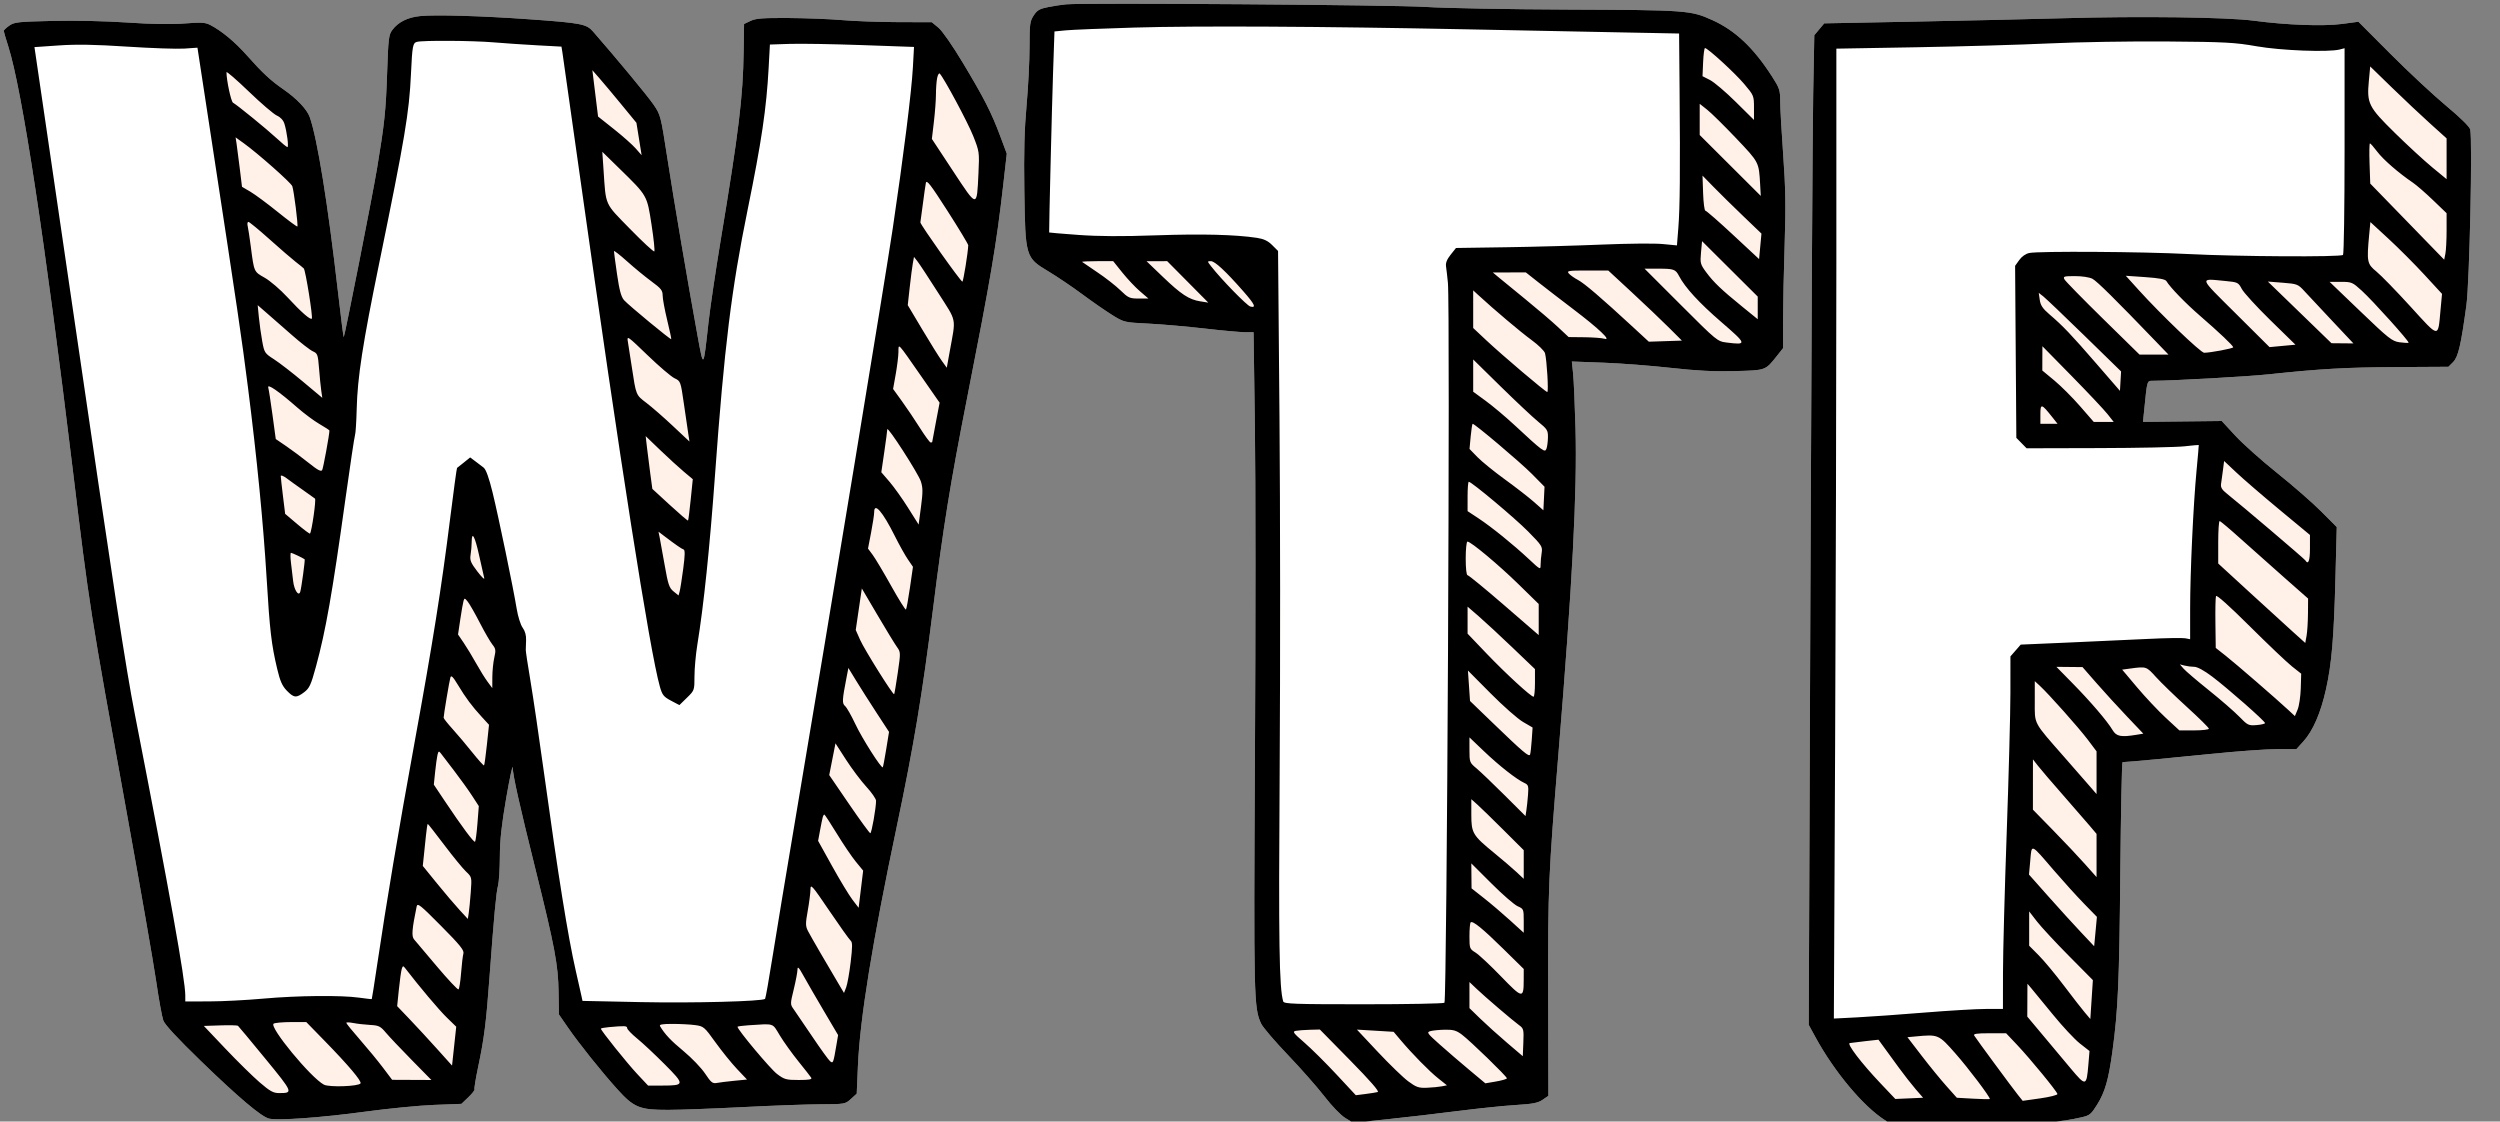 <?xml version="1.0" encoding="UTF-8" standalone="no"?>
<!DOCTYPE svg PUBLIC "-//W3C//DTD SVG 1.1//EN" "http://www.w3.org/Graphics/SVG/1.1/DTD/svg11.dtd">
<!-- Created with Vectornator (http://vectornator.io/) -->
<svg height="100%" stroke-miterlimit="10" style="fill-rule:nonzero;clip-rule:evenodd;stroke-linecap:round;stroke-linejoin:round;" version="1.1" viewBox="0 0 1337.48 600" width="100%" xml:space="preserve" xmlns="http://www.w3.org/2000/svg" xmlns:xlink="http://www.w3.org/1999/xlink">
<rect x="0" y="0" width="1337.48" height="600" fill="#808080" stroke="none"/>
<defs/>
<clipPath id="ArtboardFrame">
<rect height="600" width="1337.48" x="0" y="0"/>
</clipPath>
<g clip-path="url(#ArtboardFrame)" id="Untitled">
<path d="M570.325 2.321C568.122 2.524 563.831 3.182 560.788 3.782C556.176 4.692 554.886 5.437 553.027 8.271C550.997 11.364 550.796 12.892 550.796 25.262C550.796 32.739 550.079 46.771 549.202 56.446C548.043 69.239 547.719 81.559 548.012 101.626C548.537 137.504 548.633 137.832 560.811 145.138C565.493 147.946 573.663 153.46 578.966 157.39C584.269 161.321 591.479 166.322 594.99 168.504C601.342 172.455 601.431 172.476 614.342 173.125C621.477 173.483 634.997 174.664 644.386 175.748C653.776 176.834 663.529 177.722 666.057 177.723L670.655 177.724L671.364 228.482C671.755 256.399 671.765 335.499 671.386 404.26C670.671 534.11 670.794 539.387 674.734 547.678C675.661 549.629 682.066 557.125 688.969 564.337C695.871 571.549 704.673 581.529 708.529 586.516C712.615 591.799 717.299 596.648 719.758 598.138L723.975 600.696L742.291 598.776C752.364 597.72 769.412 595.731 780.176 594.354C790.939 592.977 804.795 591.544 810.968 591.169C820.011 590.621 822.792 590.078 825.281 588.374L828.372 586.26L828.253 532.266C828.126 474.685 828.399 468.291 833.742 403.259C841.219 312.261 843.8 263.096 842.876 229.232C842.531 216.58 841.949 203.343 841.583 199.815L840.917 193.403L857.845 194.034C867.156 194.381 883.337 195.625 893.802 196.797C907.739 198.358 916.902 198.823 928.046 198.534C944.89 198.098 944.383 198.283 950.746 190.264L953.891 186.3L953.914 171.261C953.927 162.988 954.313 144.743 954.772 130.716C955.431 110.575 955.269 100.528 953.998 82.935C953.113 70.683 952.389 57.748 952.389 54.191C952.389 48.269 952.022 47.153 948.048 40.962C938.156 25.553 928.312 16.264 915.976 10.699C904.54 5.539 902.249 5.373 839.222 5.122C806.999 4.994 772.523 4.356 762.609 3.703C745.941 2.607 580.135 1.414 570.325 2.321" fill="#fff0e8" fill-rule="nonzero" opacity="1" stroke="none"/>
<path d="M224.816 8.598C218.12 9.265 213.063 11.78 209.899 16.02C207.986 18.581 207.729 20.663 207.131 38.524C206.434 59.3 205.727 66.029 201.703 90.21C199.313 104.567 184.442 179.872 183.886 180.426C183.739 180.573 182.368 169.786 180.84 156.455C175.393 108.959 169.802 74.293 165.714 62.678C164.246 58.507 158.723 52.686 151.555 47.753C144.877 43.159 140.192 38.805 132.212 29.772C125.793 22.507 118.6 16.526 112.482 13.369C109.79 11.978 107.684 11.857 98.6 12.566C91.481 13.12 81.295 12.95 68.223 12.056C56.677 11.268 40.156 10.907 28.213 11.182C9.604 11.61 7.619 11.828 4.928 13.743C3.311 14.893 1.993 16.141 2 16.516C2.007 16.891 3.088 20.574 4.402 24.699C11.826 48.017 23.932 127.495 39.06 252.236C47.89 325.051 47.935 325.334 68.076 436.265C75.168 475.321 82.131 515.209 83.55 524.905C84.968 534.6 86.689 544.069 87.372 545.946C88.197 548.213 94.94 555.488 107.452 567.61C127.621 587.15 139.729 597.385 143.913 598.434C148.543 599.595 172.192 597.895 195.272 594.743C207.665 593.05 224.34 591.415 232.327 591.109L246.848 590.555L250.563 587.009C252.605 585.058 254.084 583.153 253.849 582.773C253.614 582.394 254.503 576.953 255.825 570.684C259.035 555.461 260.092 547.1 261.877 522.778C264.295 489.866 265.446 477.505 266.437 473.771C266.949 471.845 267.388 464.869 267.414 458.268C267.45 449.316 268.321 441.312 270.846 426.763C272.707 416.037 274.267 408.781 274.31 410.641C274.411 414.972 277.832 430.258 286.536 465.269C296.786 506.502 298.614 516.193 298.838 530.499L299.03 542.72L303.703 549.502C309.694 558.196 321.575 573.065 330.123 582.567C339.107 592.553 342.127 593.795 357.344 593.773C363.771 593.764 381.872 593.096 397.57 592.289C413.269 591.483 431.971 590.802 439.132 590.777C451.975 590.731 452.193 590.692 455.244 587.919L458.336 585.106L458.977 570.195C460.063 544.944 466.667 504.268 479.804 441.936C488.824 399.132 493.492 371.097 499.193 325.474C504.629 281.976 508.456 258.267 517.231 213.733C530.099 148.426 533.075 130.877 536.736 98.711L538.613 82.209L535.065 72.707C530.393 60.192 526.426 52.421 515.029 33.456C509.522 24.292 504.089 16.492 502.033 14.8L498.5 11.892L480.334 11.834C470.341 11.802 456.983 11.321 450.649 10.765C444.314 10.209 431.452 9.704 422.068 9.641C408.091 9.549 404.375 9.827 401.537 11.182L398.071 12.837L397.854 27.519C397.492 51.979 395.304 69.952 385.535 128.716C382.837 144.944 379.907 164.747 379.024 172.723C376.273 197.566 376.421 197.388 373.193 179.724C368.042 151.528 360.566 107.553 356.984 84.366C353.504 61.853 353.396 61.435 349.563 55.861C346.356 51.198 330.026 31.474 317.316 16.914C313.742 12.82 311.037 12.3 282.901 10.299C257.613 8.5 233.026 7.781 224.816 8.598" fill="#fff0e8" fill-rule="nonzero" opacity="1" stroke="none"/>
<path d="M1103.61 9.758C1087.36 10.225 1051.99 11.032 1025.01 11.551L975.955 12.495L973.299 15.674L970.643 18.852L970.049 50.029C969.723 67.178 969.052 186.3 968.56 314.745L967.663 548.282L971.204 554.784C981.352 573.413 996.914 592.004 1008.44 599.274L1012.77 602L1054.94 601.472C1094.28 600.98 1101.54 600.516 1113.78 597.706C1117.97 596.745 1118.81 596.048 1122.02 590.848C1126.21 584.067 1128.06 577.57 1130.14 562.371C1133.14 540.359 1133.8 525.316 1134.34 467.02C1134.64 434.426 1135.18 407.753 1135.53 407.744C1138.39 407.67 1162.63 405.416 1183.16 403.314C1196.89 401.909 1212.72 400.759 1218.34 400.759L1228.56 400.759L1232.31 396.613C1237.42 390.972 1241.55 381.43 1244.37 368.807C1247.45 354.987 1248.63 341.03 1249.45 308.607L1250.14 281.967L1241.72 273.524C1237.09 268.881 1226.52 259.662 1218.23 253.038C1209.95 246.414 1199.89 237.447 1195.89 233.112L1188.61 225.231L1167.55 225.466L1146.48 225.702L1147.11 219.465C1148.79 202.907 1148.53 203.729 1152.03 203.715C1163.01 203.668 1202.3 201.465 1213.7 200.257C1241.73 197.287 1254.81 196.545 1281.96 196.388L1309.87 196.227L1312.37 193.726C1315.12 190.981 1316.59 184.691 1319.51 163.221C1321.19 150.858 1322.83 74.419 1321.53 69.231C1321.15 67.741 1316.16 62.839 1308.66 56.59C1301.91 50.976 1288.6 38.565 1279.06 29.01L1261.73 11.638L1253.03 12.803C1243.02 14.141 1223.42 13.426 1205.76 11.077C1191.46 9.175 1144.84 8.573 1103.61 9.758" fill="#fff0e8" fill-rule="nonzero" opacity="1" stroke="none"/>
<path d="M606.879 14.744C590.079 15.235 573.588 15.904 570.231 16.23L564.129 16.824L563.369 39.015C562.787 56.041 561.141 123.483 561.286 124.378C561.3 124.467 568.297 125.053 576.835 125.68C587.66 126.476 600.237 126.545 618.396 125.908C642.877 125.052 660.948 125.502 672.476 127.256C676.125 127.811 678.333 128.865 680.615 131.143L683.746 134.27L684.512 223.258C684.932 272.201 684.975 357.252 684.606 412.261C683.987 504.642 684.359 528.779 686.515 535.78C686.916 537.084 692.571 537.281 729.462 537.281C752.829 537.281 772.316 536.915 772.766 536.468C774.119 535.123 775.901 164.328 774.619 151.22C774.295 147.919 773.845 144.019 773.619 142.553C773.334 140.699 774.083 138.788 776.08 136.279L778.95 132.672L805.832 132.277C820.615 132.059 843.754 131.416 857.248 130.847C870.743 130.279 885.243 130.147 889.468 130.555L897.152 131.296L897.915 121.755C898.764 111.145 898.933 91.736 898.559 47.568L898.309 17.928L868.014 17.342C851.352 17.02 814.285 16.282 785.643 15.703C706.664 14.106 640.794 13.753 606.879 14.744" fill="#ffffff" fill-rule="nonzero" opacity="1" stroke="none"/>
<path d="M223.064 22.388C220.841 22.968 220.563 24.466 219.852 39.702C218.89 60.303 216.661 73.578 202.878 140.746C194.009 183.974 191.254 201.806 190.829 218.73C190.656 225.606 190.253 231.907 189.933 232.732C189.614 233.558 187.284 249.085 184.756 267.238C177.711 317.824 174.283 337.318 169.05 356.548C166.376 366.373 165.556 368.165 162.753 370.3C158.535 373.514 157.235 373.401 153.445 369.496C150.987 366.963 149.837 364.349 148.277 357.744C145.193 344.693 144.334 337.333 142.674 309.745C140.882 279.985 137.477 245.135 132.658 207.228C129.264 180.524 127.46 168.271 113.031 73.86L105.64 25.506L98.629 25.992C94.774 26.26 81.017 25.787 68.056 24.941C50.836 23.816 40.987 23.644 31.463 24.301L18.431 25.2L23.128 57.205C25.711 74.807 32.628 122.065 38.5 162.221C61.286 318.074 67.253 357.07 72.162 382.212C90.731 477.325 99.11 524.044 99.125 532.53L99.13 535.78L111.899 535.751C118.921 535.735 131.879 535.069 140.692 534.272C158.973 532.619 182.71 532.38 192.231 533.754C195.79 534.268 198.79 534.596 198.897 534.484C199.005 534.372 200.292 526.179 201.76 516.277C206.707 482.896 213.162 444.513 221.695 397.759C231.538 343.82 236.144 314.843 240.824 277.423C242.672 262.649 244.332 250.466 244.515 250.348C244.696 250.231 246.348 248.916 248.185 247.428L251.526 244.719L254.194 246.712C255.662 247.808 257.709 249.365 258.743 250.173C259.989 251.146 261.598 255.626 263.512 263.44C266.742 276.64 274.54 314.252 276.421 325.708C277.104 329.873 278.519 334.35 279.622 335.841C280.885 337.546 281.546 339.909 281.452 342.381C281.372 344.509 281.295 346.926 281.281 347.751C281.267 348.576 282.393 356.002 283.782 364.253C285.172 372.505 288.388 394.333 290.932 412.761C298.575 468.146 303.86 501.114 308.007 519.278C309.388 525.329 310.769 531.449 311.076 532.877L311.633 535.474L342.834 536.127C370.711 536.709 407.966 535.733 409.315 534.387C409.593 534.108 411.376 524.069 413.275 512.077C415.173 500.085 420.756 466.419 425.679 437.265C443.606 331.1 473.702 148.547 477.618 122.215C483.347 83.686 487.691 48.973 488.388 36.155L488.989 25.108L461.056 24.117C445.692 23.573 428.346 23.284 422.506 23.475L411.89 23.822L411.231 36.012C410.04 58.035 407.461 75.486 399.97 112.213C391.306 154.69 387.463 185.911 382.549 253.736C379.711 292.899 376.495 323.835 373.088 344.75C372.237 349.976 371.538 357.648 371.536 361.8C371.532 369.296 371.504 369.375 367.496 373.284L363.46 377.22L358.969 374.841C355.044 372.761 354.296 371.817 353.034 367.357C347.593 348.114 331.638 246.294 310.468 95.711C305.48 60.23 301.169 29.791 300.89 28.069L300.381 24.938L287.635 24.252C280.625 23.875 269.932 23.15 263.873 22.641C252.752 21.707 226.301 21.543 223.064 22.388" fill="#ffffff" fill-rule="nonzero" opacity="1" stroke="none"/>
<path d="M1096.6 23.213C1081.45 23.93 1049.57 24.855 1025.75 25.27L982.433 26.023L982.433 140.63C982.432 203.663 982.133 320.415 981.766 400.079L981.099 544.922L993.533 544.286C1000.37 543.936 1016.64 542.78 1029.69 541.715C1042.74 540.651 1057.5 539.781 1062.49 539.781L1071.56 539.781L1071.58 520.528C1071.59 509.939 1072.48 476.296 1073.57 445.766C1074.65 415.236 1075.55 381.464 1075.56 370.716L1075.57 351.175L1078.32 348.021L1081.08 344.866L1106.62 343.759C1120.66 343.15 1139.86 342.274 1149.28 341.812C1158.7 341.349 1167.6 341.199 1169.06 341.477L1171.71 341.983L1171.71 325.799C1171.71 306.375 1173.38 270.362 1175.14 251.735C1175.85 244.309 1176.38 238.16 1176.32 238.07C1176.26 237.98 1172.84 238.293 1168.71 238.765C1164.58 239.237 1143.88 239.67 1122.7 239.725L1084.21 239.825L1081.47 237.029L1078.73 234.233L1078.4 188.225L1078.07 142.218L1080.3 139.098C1081.67 137.19 1083.76 135.732 1085.69 135.347C1090.99 134.288 1146.13 134.646 1170.38 135.896C1197.07 137.272 1252.28 137.595 1253.5 136.383C1253.96 135.924 1254.33 110.853 1254.33 80.668L1254.33 25.788L1251.83 26.455C1245.92 28.031 1220.31 27.053 1207.26 24.753C1195.62 22.701 1190.53 22.429 1159.19 22.184C1139.92 22.033 1111.75 22.497 1096.6 23.213" fill="#ffffff" fill-rule="nonzero" opacity="1" stroke="none"/>
<path d="M570.325 2.321C568.122 2.524 563.831 3.182 560.788 3.782C556.176 4.692 554.886 5.437 553.027 8.271C550.997 11.364 550.796 12.892 550.796 25.262C550.796 32.739 550.079 46.771 549.202 56.446C548.043 69.239 547.719 81.559 548.012 101.626C548.537 137.504 548.633 137.832 560.811 145.138C565.493 147.946 573.663 153.46 578.966 157.39C584.269 161.321 591.479 166.322 594.99 168.504C601.342 172.455 601.431 172.476 614.342 173.125C621.477 173.483 634.997 174.664 644.386 175.748C653.776 176.834 663.529 177.722 666.057 177.723L670.655 177.724L671.364 228.482C671.755 256.399 671.765 335.499 671.386 404.26C670.671 534.11 670.794 539.387 674.734 547.678C675.661 549.629 682.066 557.125 688.969 564.337C695.871 571.549 704.673 581.529 708.529 586.516C712.615 591.799 717.299 596.648 719.758 598.138L723.975 600.696L742.291 598.776C752.364 597.72 769.412 595.731 780.176 594.354C790.939 592.977 804.795 591.544 810.968 591.169C820.011 590.621 822.792 590.078 825.281 588.374L828.372 586.26L828.253 532.266C828.126 474.685 828.399 468.291 833.742 403.259C841.219 312.261 843.8 263.096 842.876 229.232C842.531 216.58 841.949 203.343 841.583 199.815L840.917 193.403L857.845 194.034C867.156 194.381 883.337 195.625 893.802 196.797C907.739 198.358 916.902 198.823 928.046 198.534C944.89 198.098 944.383 198.283 950.746 190.264L953.891 186.3L953.914 171.261C953.927 162.988 954.313 144.743 954.772 130.716C955.431 110.575 955.269 100.528 953.998 82.935C953.113 70.683 952.389 57.748 952.389 54.191C952.389 48.269 952.022 47.153 948.048 40.962C938.156 25.553 928.312 16.264 915.976 10.699C904.54 5.539 902.249 5.373 839.222 5.122C806.999 4.994 772.523 4.356 762.609 3.703C745.941 2.607 580.135 1.414 570.325 2.321M224.816 8.598C218.12 9.265 213.063 11.78 209.899 16.02C207.986 18.581 207.729 20.663 207.131 38.524C206.434 59.3 205.727 66.029 201.703 90.21C199.313 104.567 184.442 179.872 183.886 180.426C183.739 180.573 182.368 169.786 180.84 156.455C175.393 108.959 169.802 74.293 165.714 62.678C164.246 58.507 158.723 52.686 151.555 47.753C144.877 43.159 140.192 38.805 132.212 29.772C125.793 22.507 118.6 16.526 112.482 13.369C109.79 11.978 107.684 11.857 98.6 12.566C91.481 13.12 81.295 12.95 68.223 12.056C56.677 11.268 40.156 10.907 28.213 11.182C9.604 11.61 7.619 11.828 4.928 13.743C3.311 14.893 1.993 16.141 2 16.516C2.007 16.891 3.088 20.574 4.402 24.699C11.826 48.017 23.932 127.495 39.06 252.236C47.89 325.051 47.935 325.334 68.076 436.265C75.168 475.321 82.131 515.209 83.55 524.905C84.968 534.6 86.689 544.069 87.372 545.946C88.197 548.213 94.94 555.488 107.452 567.61C127.621 587.15 139.729 597.385 143.913 598.434C148.543 599.595 172.192 597.895 195.272 594.743C207.665 593.05 224.34 591.415 232.327 591.109L246.848 590.555L250.563 587.009C252.605 585.058 254.084 583.153 253.849 582.773C253.614 582.394 254.503 576.953 255.825 570.684C259.035 555.461 260.092 547.1 261.877 522.778C264.295 489.866 265.446 477.505 266.437 473.771C266.949 471.845 267.388 464.869 267.414 458.268C267.45 449.316 268.321 441.312 270.846 426.763C272.707 416.037 274.267 408.781 274.31 410.641C274.411 414.972 277.832 430.258 286.536 465.269C296.786 506.502 298.614 516.193 298.838 530.499L299.03 542.72L303.703 549.502C309.694 558.196 321.575 573.065 330.123 582.567C339.107 592.553 342.127 593.795 357.344 593.773C363.771 593.764 381.872 593.096 397.57 592.289C413.269 591.483 431.971 590.802 439.132 590.777C451.975 590.731 452.193 590.692 455.244 587.919L458.336 585.106L458.977 570.195C460.063 544.944 466.667 504.268 479.804 441.936C488.824 399.132 493.492 371.097 499.193 325.474C504.629 281.976 508.456 258.267 517.231 213.733C530.099 148.426 533.075 130.877 536.736 98.711L538.613 82.209L535.065 72.707C530.393 60.192 526.426 52.421 515.029 33.456C509.522 24.292 504.089 16.492 502.033 14.8L498.5 11.892L480.334 11.834C470.341 11.802 456.983 11.321 450.649 10.765C444.314 10.209 431.452 9.704 422.068 9.641C408.091 9.549 404.375 9.827 401.537 11.182L398.071 12.837L397.854 27.519C397.492 51.979 395.304 69.952 385.535 128.716C382.837 144.944 379.907 164.747 379.024 172.723C376.273 197.566 376.421 197.388 373.193 179.724C368.042 151.528 360.566 107.553 356.984 84.366C353.504 61.853 353.396 61.435 349.563 55.861C346.356 51.198 330.026 31.474 317.316 16.914C313.742 12.82 311.037 12.3 282.901 10.299C257.613 8.5 233.026 7.781 224.816 8.598M1103.61 9.758C1087.36 10.225 1051.99 11.032 1025.01 11.551L975.955 12.495L973.299 15.674L970.643 18.852L970.049 50.029C969.723 67.178 969.052 186.3 968.56 314.745L967.663 548.282L971.204 554.784C981.352 573.413 996.914 592.004 1008.44 599.274L1012.77 602L1054.94 601.472C1094.28 600.98 1101.54 600.516 1113.78 597.706C1117.97 596.745 1118.81 596.048 1122.02 590.848C1126.21 584.067 1128.06 577.57 1130.14 562.371C1133.14 540.359 1133.8 525.316 1134.34 467.02C1134.64 434.426 1135.18 407.753 1135.53 407.744C1138.39 407.67 1162.63 405.416 1183.16 403.314C1196.89 401.909 1212.72 400.759 1218.34 400.759L1228.56 400.759L1232.31 396.613C1237.42 390.972 1241.55 381.43 1244.37 368.807C1247.45 354.987 1248.63 341.03 1249.45 308.607L1250.14 281.967L1241.72 273.524C1237.09 268.881 1226.52 259.662 1218.23 253.038C1209.95 246.414 1199.89 237.447 1195.89 233.112L1188.61 225.231L1167.55 225.466L1146.48 225.702L1147.11 219.465C1148.79 202.907 1148.53 203.729 1152.03 203.715C1163.01 203.668 1202.3 201.465 1213.7 200.257C1241.73 197.287 1254.81 196.545 1281.96 196.388L1309.87 196.227L1312.37 193.726C1315.12 190.981 1316.59 184.691 1319.51 163.221C1321.19 150.858 1322.83 74.419 1321.53 69.231C1321.15 67.741 1316.16 62.839 1308.66 56.59C1301.91 50.976 1288.6 38.565 1279.06 29.01L1261.73 11.638L1253.03 12.803C1243.02 14.141 1223.42 13.426 1205.76 11.077C1191.46 9.175 1144.84 8.573 1103.61 9.758M606.879 14.744C590.079 15.235 573.588 15.904 570.231 16.23L564.129 16.824L563.369 39.015C562.787 56.041 561.141 123.483 561.286 124.378C561.3 124.467 568.297 125.053 576.835 125.68C587.66 126.476 600.237 126.545 618.396 125.908C642.877 125.052 660.948 125.502 672.476 127.256C676.125 127.811 678.333 128.865 680.615 131.143L683.746 134.27L684.512 223.258C684.932 272.201 684.975 357.252 684.606 412.261C683.987 504.642 684.359 528.779 686.515 535.78C686.916 537.084 692.571 537.281 729.462 537.281C752.829 537.281 772.316 536.915 772.766 536.468C774.119 535.123 775.901 164.328 774.619 151.22C774.295 147.919 773.845 144.019 773.619 142.553C773.334 140.699 774.083 138.788 776.08 136.279L778.95 132.672L805.832 132.277C820.615 132.059 843.754 131.416 857.248 130.847C870.743 130.279 885.243 130.147 889.468 130.555L897.152 131.296L897.915 121.755C898.764 111.145 898.933 91.736 898.559 47.568L898.309 17.928L868.014 17.342C851.352 17.02 814.285 16.282 785.643 15.703C706.664 14.106 640.794 13.753 606.879 14.744M223.064 22.388C220.841 22.968 220.563 24.466 219.852 39.702C218.89 60.303 216.661 73.578 202.878 140.746C194.009 183.974 191.254 201.806 190.829 218.73C190.656 225.606 190.253 231.907 189.933 232.732C189.614 233.558 187.284 249.085 184.756 267.238C177.711 317.824 174.283 337.318 169.05 356.548C166.376 366.373 165.556 368.165 162.753 370.3C158.535 373.514 157.235 373.401 153.445 369.496C150.987 366.963 149.837 364.349 148.277 357.744C145.193 344.693 144.334 337.333 142.674 309.745C140.882 279.985 137.477 245.135 132.658 207.228C129.264 180.524 127.46 168.271 113.031 73.86L105.64 25.506L98.629 25.992C94.774 26.26 81.017 25.787 68.056 24.941C50.836 23.816 40.987 23.644 31.463 24.301L18.431 25.2L23.128 57.205C25.711 74.807 32.628 122.065 38.5 162.221C61.286 318.074 67.253 357.07 72.162 382.212C90.731 477.325 99.11 524.044 99.125 532.53L99.13 535.78L111.899 535.751C118.921 535.735 131.879 535.069 140.692 534.272C158.973 532.619 182.71 532.38 192.231 533.754C195.79 534.268 198.79 534.596 198.897 534.484C199.005 534.372 200.292 526.179 201.76 516.277C206.707 482.896 213.162 444.513 221.695 397.759C231.538 343.82 236.144 314.843 240.824 277.423C242.672 262.649 244.332 250.466 244.515 250.348C244.696 250.231 246.348 248.916 248.185 247.428L251.526 244.719L254.194 246.712C255.662 247.808 257.709 249.365 258.743 250.173C259.989 251.146 261.598 255.626 263.512 263.44C266.742 276.64 274.54 314.252 276.421 325.708C277.104 329.873 278.519 334.35 279.622 335.841C280.885 337.546 281.546 339.909 281.452 342.381C281.372 344.509 281.295 346.926 281.281 347.751C281.267 348.576 282.393 356.002 283.782 364.253C285.172 372.505 288.388 394.333 290.932 412.761C298.575 468.146 303.86 501.114 308.007 519.278C309.388 525.329 310.769 531.449 311.076 532.877L311.633 535.474L342.834 536.127C370.711 536.709 407.966 535.733 409.315 534.387C409.593 534.108 411.376 524.069 413.275 512.077C415.173 500.085 420.756 466.419 425.679 437.265C443.606 331.1 473.702 148.547 477.618 122.215C483.347 83.686 487.691 48.973 488.388 36.155L488.989 25.108L461.056 24.117C445.692 23.573 428.346 23.284 422.506 23.475L411.89 23.822L411.231 36.012C410.04 58.035 407.461 75.486 399.97 112.213C391.306 154.69 387.463 185.911 382.549 253.736C379.711 292.899 376.495 323.835 373.088 344.75C372.237 349.976 371.538 357.648 371.536 361.8C371.532 369.296 371.504 369.375 367.496 373.284L363.46 377.22L358.969 374.841C355.044 372.761 354.296 371.817 353.034 367.357C347.593 348.114 331.638 246.294 310.468 95.711C305.48 60.23 301.169 29.791 300.89 28.069L300.381 24.938L287.635 24.252C280.625 23.875 269.932 23.15 263.873 22.641C252.752 21.707 226.301 21.543 223.064 22.388M1096.6 23.213C1081.45 23.93 1049.57 24.855 1025.75 25.27L982.433 26.023L982.433 140.63C982.432 203.663 982.133 320.415 981.766 400.079L981.099 544.922L993.533 544.286C1000.37 543.936 1016.64 542.78 1029.69 541.715C1042.74 540.651 1057.5 539.781 1062.49 539.781L1071.56 539.781L1071.58 520.528C1071.59 509.939 1072.48 476.296 1073.57 445.766C1074.65 415.236 1075.55 381.464 1075.56 370.716L1075.57 351.175L1078.32 348.021L1081.08 344.866L1106.62 343.759C1120.66 343.15 1139.86 342.274 1149.28 341.812C1158.7 341.349 1167.6 341.199 1169.06 341.477L1171.71 341.983L1171.71 325.799C1171.71 306.375 1173.38 270.362 1175.14 251.735C1175.85 244.309 1176.38 238.16 1176.32 238.07C1176.26 237.98 1172.84 238.293 1168.71 238.765C1164.58 239.237 1143.88 239.67 1122.7 239.725L1084.21 239.825L1081.47 237.029L1078.73 234.233L1078.4 188.225L1078.07 142.218L1080.3 139.098C1081.67 137.19 1083.76 135.732 1085.69 135.347C1090.99 134.288 1146.13 134.646 1170.38 135.896C1197.07 137.272 1252.28 137.595 1253.5 136.383C1253.96 135.924 1254.33 110.853 1254.33 80.668L1254.33 25.788L1251.83 26.455C1245.92 28.031 1220.31 27.053 1207.26 24.753C1195.62 22.701 1190.53 22.429 1159.19 22.184C1139.92 22.033 1111.75 22.497 1096.6 23.213M911.157 33.233L910.827 40.767L914.833 42.811C917.037 43.935 923.234 49.201 928.604 54.512L938.368 64.168L938.368 57.64C938.368 51.212 938.286 51.014 933.071 44.862C928.066 38.956 913.61 25.713 912.158 25.704C911.789 25.702 911.338 29.09 911.157 33.233M1267.32 43.231C1266.18 55.407 1267.08 57.207 1281.32 71.189C1288.05 77.8 1297.02 86.053 1301.24 89.529L1308.91 95.85L1308.91 84.94L1308.91 74.031L1300.15 66.133C1295.33 61.789 1286.13 53.131 1279.71 46.894L1268.04 35.552L1267.32 43.231M121.163 38.644C121.163 42.932 123.603 54.332 124.65 54.934C127.093 56.337 142.741 69.093 147.892 73.879C150.751 76.535 153.393 78.708 153.765 78.708C154.562 78.708 153.507 70.495 152.158 66.202C151.563 64.307 150.077 62.694 148.136 61.836C146.443 61.087 139.681 55.298 133.11 48.971C126.539 42.645 121.163 37.998 121.163 38.644M318.433 49.946L319.956 62.346L328.469 69.106C333.15 72.822 338.395 77.478 340.124 79.45L343.266 83.038L341.874 74.36L340.483 65.683L332.482 55.942C328.082 50.586 322.778 44.255 320.695 41.875L316.908 37.547L318.433 49.946M501.362 41.765C501.01 43.518 500.723 47.408 500.723 50.408C500.723 53.409 500.232 60.016 499.633 65.092L498.543 74.32L509.874 91.522C522.961 111.389 522.586 111.356 523.468 92.71C524.003 81.419 523.951 81.053 520.653 72.741C517.778 65.493 505.095 41.839 502.771 39.39C502.346 38.943 501.712 40.011 501.362 41.765M909.325 63.883L909.325 72.23L925.667 88.528L942.009 104.826L941.652 98.518C940.982 86.674 941.101 86.901 928.833 73.985C922.495 67.311 915.512 60.43 913.317 58.694L909.325 55.536L909.325 63.883M126.555 76.849C126.839 78.696 127.61 84.647 128.267 90.071L129.462 99.933L133.956 102.573C136.426 104.025 143.005 108.892 148.574 113.39C154.143 117.886 158.874 121.392 159.088 121.179C159.593 120.674 157.23 101.924 156.368 99.595C155.678 97.732 137.876 81.987 130.36 76.591L126.038 73.488L126.555 76.849M1267.69 87.459L1268.06 98.211L1287.84 118.571L1307.62 138.933L1308.27 135.699C1308.62 133.922 1308.91 128.323 1308.91 123.259L1308.91 114.052L1301.65 107.081C1297.66 103.247 1292.82 99.04 1290.89 97.732C1283.22 92.53 1274.98 85.362 1271.81 81.147C1269.98 78.706 1268.22 76.708 1267.9 76.708C1267.58 76.708 1267.49 81.546 1267.69 87.459M322.872 90.71C324.212 110.517 323.229 108.317 337.081 122.496C343.868 129.444 349.705 134.845 350.05 134.5C350.397 134.154 349.726 127.698 348.56 120.152C346.121 104.355 346.414 104.868 331.43 90.21L322.229 81.208L322.872 90.71M911.147 103.332C911.322 108.492 911.87 112.713 912.365 112.713C912.859 112.713 919.526 118.539 927.18 125.66L941.095 138.608L941.73 131.788L942.364 124.97L932.605 115.613C927.237 110.467 920.141 103.487 916.836 100.103L910.827 93.95L911.147 103.332M495.332 97.861C495.072 99.154 494.347 104.237 493.72 109.157C493.093 114.077 492.497 118.489 492.395 118.962C492.184 119.943 513.912 150.612 514.862 150.677C515.362 150.711 517.881 135.101 518.002 131.216C518.02 130.666 513.032 122.408 506.919 112.863C497.846 98.701 495.716 95.944 495.332 97.861M132.508 120.965C132.808 122.202 133.546 127.041 134.148 131.716C135.944 145.663 135.783 145.302 141.602 148.581C144.508 150.218 149.998 154.931 153.803 159.053C161.099 166.956 166.015 171.27 166.815 170.472C167.503 169.783 163.465 144.557 162.515 143.611C162.079 143.177 160.091 141.561 158.097 140.02C156.103 138.478 149.826 133.055 144.147 127.966C138.467 122.877 133.403 118.714 132.891 118.714C132.38 118.714 132.208 119.728 132.508 120.965M1267.5 125.506C1266.13 140.044 1266.35 141.17 1271.35 145.268C1273.83 147.294 1282.03 155.725 1289.58 164.003C1305.22 181.16 1304.26 181.057 1305.67 165.722L1306.46 157.22L1297 146.945C1291.79 141.294 1283.17 132.649 1277.83 127.733L1268.14 118.796L1267.5 125.506M910.026 135.084C909.507 140.801 909.671 141.418 912.828 145.687C916.797 151.051 920.954 155.016 932.109 164.073L940.371 170.781L940.371 164.727L940.371 158.673L925.474 143.843L910.578 129.014L910.026 135.084M328.457 134.364C328.45 134.833 329.196 140.393 330.114 146.719C331.363 155.332 332.309 158.82 333.881 160.605C336.172 163.208 358.726 181.844 359.116 181.456C359.247 181.324 358.265 176.718 356.934 171.219C355.601 165.72 354.51 159.8 354.509 158.064C354.507 155.363 353.646 154.276 348.563 150.562C345.294 148.173 339.436 143.359 335.544 139.865C331.652 136.37 328.464 133.895 328.457 134.364M488.359 140.825C488.018 142.691 487.266 148.502 486.69 153.737L485.642 163.254L493.379 176.24C497.633 183.383 502.331 190.916 503.818 192.981L506.521 196.738L508.104 187.98C511.457 169.436 512.098 172.653 501.843 156.548C496.825 148.667 491.878 141.141 490.85 139.825L488.981 137.432L488.359 140.825M578.921 140.119C579.151 140.339 582.806 142.83 587.044 145.655C591.282 148.479 596.82 152.799 599.351 155.255C603.607 159.387 604.342 159.721 609.171 159.715L614.39 159.708L609.884 155.842C607.405 153.716 603.166 149.218 600.464 145.847L595.55 139.718L587.027 139.718C582.339 139.718 578.692 139.898 578.921 140.119M621.978 147.983C631.922 157.52 636.072 160.247 642.096 161.211L646.437 161.905L635.438 150.811L624.439 139.718L618.914 139.732L613.389 139.747L621.978 147.983M647.93 142.468C653.344 149.431 667.076 163.516 668.922 163.999C672.251 164.868 671.326 162.845 665.215 155.885C655.704 145.054 649.963 139.718 647.82 139.718C645.81 139.718 645.811 139.743 647.93 142.468M899.262 163.173C918.576 182.48 918.763 182.633 923.861 183.27C934.773 184.631 934.646 184.172 920.815 172.223C909.026 162.038 901.52 153.865 898.313 147.719C896.402 144.058 895.552 143.75 887.303 143.733L879.801 143.718L899.262 163.173M839.283 146.292C840.002 147.157 842.197 148.713 844.162 149.75C847.646 151.59 856.556 159.219 873.664 175.013L882.103 182.806L890.957 182.514L899.811 182.224L892.801 175.223C888.945 171.373 880.079 162.934 873.1 156.47L860.408 144.718L849.192 144.718C839.104 144.718 838.106 144.877 839.283 146.292M801.166 147.89C802.543 149.047 809.077 154.395 815.687 159.773C822.297 165.152 830.294 171.978 833.457 174.942L839.209 180.332L847.611 180.424C852.233 180.474 857.08 180.839 858.384 181.235C862.364 182.443 855.305 175.749 841.726 165.442C835.116 160.424 826.69 153.934 823.001 151.018L816.295 145.719L807.478 145.752L798.662 145.786L801.166 147.89M1104.49 149.496C1105.02 150.474 1114.27 159.926 1125.05 170.5L1144.65 189.726L1152.39 189.726L1160.14 189.726L1153.16 182.474C1131.6 160.06 1121.85 150.426 1119.44 149.15C1117.88 148.327 1113.93 147.719 1110.14 147.719C1104.13 147.719 1103.63 147.877 1104.49 149.496M1144.38 155.376C1156 168.215 1177.4 188.725 1179.19 188.725C1182.5 188.725 1194.75 186.415 1194.75 185.791C1194.75 184.943 1187.2 177.783 1176.96 168.921C1169.21 162.213 1160.93 153.669 1159.03 150.412C1158.44 149.4 1155.14 148.771 1147.74 148.257L1137.28 147.532L1144.38 155.376M1196.09 167.71L1214.18 185.702L1221.11 185.058L1228.05 184.414L1214.65 171.318C1207.28 164.115 1200.4 156.591 1199.35 154.6C1197.51 151.128 1197.16 150.953 1190.83 150.356C1176.32 148.987 1175.9 147.623 1196.09 167.71M1230.3 167.125L1247.32 183.62L1253.2 183.673L1259.07 183.725L1247.69 171.631C1241.43 164.98 1234.73 157.816 1232.8 155.712C1229.44 152.045 1228.97 151.861 1221.29 151.259L1213.27 150.629L1230.3 167.125M1262.85 166.655C1278.01 181.208 1279.74 182.564 1283.79 183.123C1286.22 183.458 1288.38 183.565 1288.58 183.362C1289.14 182.8 1269.41 160.862 1263.52 155.502C1258.55 150.973 1258.1 150.783 1252.33 150.789L1246.32 150.795L1262.85 166.655M788.146 165.414L788.146 175.481L794.93 181.853C803.658 190.052 826.851 209.729 827.785 209.729C828.559 209.729 827.562 192.672 826.57 188.969C826.238 187.729 822.977 184.536 819.324 181.874C813.567 177.68 799.627 165.913 790.901 157.881L788.146 155.346L788.146 165.414M1091.25 160.444C1091.67 163.365 1092.85 165.123 1096.45 168.196C1103.62 174.314 1108.1 179.019 1121.65 194.666L1134.16 209.108L1134.46 203.906L1134.76 198.703L1115.22 179.639C1104.48 169.153 1094.56 159.696 1093.2 158.621L1090.71 156.667L1091.25 160.444M138.494 169.74C138.846 173.306 139.652 179.077 140.286 182.565C141.397 188.678 141.624 189.027 146.573 192.205C149.397 194.018 156.372 199.406 162.071 204.177L172.435 212.852L171.877 209.04C171.57 206.943 171.036 201.608 170.691 197.183C170.107 189.698 169.878 189.056 167.392 187.957C165.923 187.307 160.891 183.409 156.211 179.292C151.532 175.175 145.487 169.883 142.779 167.532L137.854 163.256L138.494 169.74M335.892 182.762C336.214 184.667 337.157 190.726 337.99 196.227C340.324 211.655 340.154 211.236 345.808 215.529C348.664 217.698 355.021 223.242 359.932 227.85L368.863 236.226L368.249 232.229C367.912 230.031 366.847 222.76 365.884 216.072C364.139 203.966 364.117 203.906 360.861 202.355C359.063 201.498 352.577 195.961 346.45 190.048C335.699 179.675 335.329 179.419 335.892 182.762M480.658 188.275C480.639 190.448 479.986 195.796 479.208 200.159L477.793 208.092L482.544 214.662C485.157 218.274 489.493 224.719 492.18 228.982C494.868 233.245 497.439 236.733 497.893 236.733C498.348 236.733 498.72 236.62 498.72 236.481C498.72 236.342 499.612 231.551 500.704 225.833L502.686 215.437L492.521 200.831C479.926 182.733 480.7 183.552 480.658 188.275M1092.64 191.726L1092.62 198.227L1099.02 203.526C1102.54 206.44 1108.73 212.627 1112.78 217.275L1120.14 225.725L1125.48 225.728L1130.82 225.731L1127.48 221.507C1125.64 219.182 1117.06 210.069 1108.41 201.253L1092.67 185.225L1092.64 191.726M788.146 200.94L788.146 209.569L794.906 214.512C798.624 217.231 805.497 223.012 810.179 227.359C825.429 241.516 826.47 242.29 827.323 240.12C827.731 239.082 828.096 236.362 828.135 234.076C828.201 230.239 827.799 229.587 822.948 225.627C820.056 223.267 811.042 214.806 802.918 206.824L788.146 192.312L788.146 200.94M143.51 207.335C143.807 208.377 144.834 215.001 145.79 222.055L147.529 234.88L153.123 238.69C156.2 240.787 161.618 244.824 165.163 247.664C170.01 251.547 171.794 252.492 172.365 251.473C172.946 250.436 176.244 232.468 176.244 230.338C176.244 230.11 173.878 228.562 170.986 226.899C168.095 225.235 162.734 221.252 159.075 218.047C149.041 209.261 142.842 204.994 143.51 207.335M1091.59 221.609L1091.59 226.731L1096.18 226.731L1100.78 226.731L1097.73 222.885C1092.19 215.906 1091.59 215.782 1091.59 221.609M786.806 233.462L786.177 240.191L790.416 244.548C792.748 246.946 799.388 252.337 805.172 256.528C810.955 260.721 817.94 266.144 820.694 268.579L825.702 273.007L826.004 266.7L826.307 260.392L819.495 253.493C813.56 247.481 789.032 226.731 787.861 226.731C787.627 226.731 787.151 229.76 786.806 233.462M474.684 229.68C474.684 230.334 473.967 235.77 473.09 241.76L471.495 252.651L475.844 257.692C478.235 260.465 482.728 266.764 485.828 271.692L491.464 280.65L492.726 271.126C493.77 263.24 493.754 260.893 492.629 257.486C491.215 253.208 474.684 227.593 474.684 229.68M346.112 239.278C346.487 242.554 347.29 248.907 347.897 253.397L348.999 261.559L358.389 270.189C363.553 274.936 367.922 278.678 368.097 278.504C368.271 278.329 368.914 273.277 369.525 267.275L370.637 256.364L365.827 252.334C363.181 250.116 357.509 244.931 353.222 240.812L345.428 233.322L346.112 239.278M1189.27 251.43C1188.93 254.074 1188.48 257.384 1188.26 258.789C1187.95 260.779 1188.68 261.984 1191.56 264.268C1199.18 270.321 1232.77 298.877 1233.33 299.791C1234.91 302.346 1235.81 300.065 1235.81 293.469L1235.81 286.195L1219.55 272.716C1210.61 265.303 1200.28 256.399 1196.59 252.931L1189.88 246.624L1189.27 251.43M150.206 254.676C150.206 255.323 150.733 260.139 151.377 265.378L152.55 274.903L159.006 280.372C162.556 283.38 165.63 285.672 165.838 285.466C166.757 284.547 169.221 267.338 168.517 266.749C168.085 266.388 165.253 264.365 162.223 262.255C159.194 260.145 155.251 257.311 153.46 255.958C151.67 254.605 150.206 254.028 150.206 254.676M785.142 265.596L785.142 273.456L790.901 277.257C797.97 281.924 809.54 291.281 817.919 299.108C824.138 304.915 824.2 304.945 824.211 302.108C824.217 300.532 824.473 297.668 824.781 295.742C825.307 292.448 824.881 291.777 817.539 284.34C810.4 277.107 787.272 257.736 785.777 257.736C785.427 257.736 785.142 261.273 785.142 265.596M467.681 273.989C467.684 275.227 466.943 280.121 466.032 284.866L464.377 293.493L466.884 296.868C468.263 298.724 472.709 306.182 476.765 313.441C480.821 320.7 484.378 326.404 484.67 326.118C484.961 325.832 485.926 320.567 486.812 314.42L488.425 303.244L485.691 299.243C484.188 297.043 481.048 291.417 478.713 286.741C472.233 273.765 467.664 268.484 467.681 273.989M1186.73 290.109L1186.73 301.476L1202.95 316.363C1211.87 324.549 1222.35 334.113 1226.23 337.613L1233.3 343.978L1234 340.113C1234.38 337.988 1234.72 332.642 1234.75 328.234L1234.81 320.218L1222.04 308.969C1215.01 302.781 1204.54 293.459 1198.75 288.253C1192.97 283.047 1187.9 278.777 1187.49 278.764C1187.07 278.751 1186.73 283.856 1186.73 290.109M352.878 287.343C353.207 288.937 354.421 295.642 355.576 302.243C357.411 312.737 358.01 314.517 360.347 316.409L363.019 318.571L363.612 316.409C363.939 315.219 364.797 309.768 365.52 304.296C366.471 297.1 366.528 294.243 365.726 293.976C364.622 293.609 361.437 291.401 355.437 286.843L352.28 284.445L352.878 287.343M252.345 289.992C252.339 291.78 252.08 294.817 251.769 296.743C251.284 299.75 251.794 301.018 255.393 305.744C257.697 308.769 259.349 310.345 259.064 309.245C258.78 308.144 257.533 302.631 256.294 296.993C254.053 286.788 252.366 283.799 252.345 289.992M784.141 298.743C784.141 304.168 784.544 307.744 785.157 307.744C785.717 307.744 794.505 314.951 804.686 323.76L823.198 339.776L823.198 331.454L823.198 323.132L812.432 312.598C801.803 302.197 786.895 289.741 785.076 289.741C784.562 289.741 784.141 293.792 784.141 298.743M155.655 300.993C156 303.881 156.532 308.359 156.836 310.945C157.403 315.755 159.775 319.296 160.63 316.609C161.25 314.66 163.31 299.486 162.99 299.22C162.252 298.604 156.227 295.742 155.67 295.742C155.315 295.742 155.308 298.106 155.655 300.993M459.444 325.928L457.813 337.041L460.146 342.307C462.444 347.498 477.781 371.996 478.366 371.411C478.531 371.246 479.394 366.125 480.284 360.031C481.874 349.14 481.867 348.901 479.848 346.099C478.718 344.532 474.032 336.852 469.434 329.033L461.074 314.815L459.444 325.928M1185.54 318.9C1185.27 319.64 1185.13 326.182 1185.23 333.436L1185.4 346.626L1190.82 350.905C1196.15 355.105 1218.16 374.174 1224.52 380.095L1227.75 383.106L1229.2 379.633C1230 377.723 1230.76 372.618 1230.89 368.289L1231.12 360.418L1226.2 356.522C1223.5 354.379 1213.35 344.735 1203.65 335.09C1192.68 324.176 1185.84 318.062 1185.54 318.9M247.981 321.462C247.69 322.444 246.912 326.893 246.249 331.349L245.044 339.452L248.042 343.851C249.689 346.271 252.665 351.176 254.654 354.752C256.642 358.327 259.418 362.803 260.821 364.697L263.373 368.143L263.397 362.197C263.411 358.927 263.883 354.251 264.447 351.805C265.347 347.905 265.221 347.046 263.421 344.804C262.292 343.399 259.281 338.199 256.732 333.248C254.181 328.298 251.288 323.219 250.301 321.962C248.676 319.89 248.459 319.843 247.981 321.462M785.142 331.781L785.142 339.012L795.294 349.633C805.456 360.264 819.032 372.743 820.444 372.751C820.858 372.753 821.195 369.424 821.195 365.353L821.195 357.953L809.126 346.405C802.488 340.054 794.376 332.538 791.1 329.704L785.142 324.549L785.142 331.781M1168.21 357.744C1169.31 359.013 1175.39 364.206 1181.73 369.285C1188.06 374.365 1195.37 380.715 1197.98 383.397C1202.46 388.018 1202.95 388.256 1207.24 387.915C1209.73 387.718 1211.77 387.232 1211.77 386.836C1211.77 385.8 1191.77 368.202 1183.55 362.003C1179.21 358.728 1175.58 356.747 1173.9 356.738C1172.42 356.731 1170.08 356.435 1168.71 356.081L1166.2 355.438L1168.21 357.744M1108.75 365.503C1118.42 375.329 1127.39 385.822 1130.21 390.582C1132.22 393.987 1134.68 394.477 1142.91 393.117L1146.66 392.498L1137.91 383.29C1133.09 378.227 1125.77 370.215 1121.64 365.488L1114.13 356.894L1107.14 356.823L1100.15 356.752L1108.75 365.503M1139.75 357.652L1135.34 358.252L1143.36 367.769C1147.77 373.003 1154.66 380.317 1158.66 384.021L1165.95 390.757L1173.84 390.757C1178.18 390.757 1181.73 390.343 1181.73 389.837C1181.73 389.332 1176.43 384.1 1169.96 378.212C1163.49 372.323 1156.02 365.085 1153.36 362.128C1148.3 356.515 1148.25 356.498 1139.75 357.652M452.82 362.805C450.541 374.552 450.454 376.349 452.107 377.719C452.974 378.438 455.446 382.78 457.599 387.37C461.164 394.968 471.513 411.26 472.286 410.49C472.462 410.313 473.285 405.979 474.114 400.859L475.622 391.551L468.894 381.246C465.193 375.578 460.301 367.884 458.022 364.148L453.877 357.355L452.82 362.805M785.889 366.873L786.448 375.021L798.063 386.224C815.148 402.702 818.099 405.201 818.603 403.617C818.841 402.87 819.235 399.323 819.481 395.734L819.926 389.21L814.803 386.233C811.985 384.596 804.2 377.736 797.504 370.99L785.329 358.725L785.889 366.873M240.952 362.451C240.416 364.189 237.346 382.489 237.338 383.995C237.336 384.402 239.479 387.103 242.102 389.996C244.724 392.891 249.5 398.553 252.715 402.578C255.931 406.604 258.741 409.719 258.961 409.498C259.181 409.278 259.869 404.295 260.489 398.424L261.617 387.748L257.714 383.502C252.466 377.791 249.181 373.383 245.004 366.452C242.314 361.988 241.38 361.065 240.952 362.451M1088.59 375.236C1088.59 387.839 1087.5 385.786 1104.59 405.277C1110.39 411.888 1116.59 418.992 1118.38 421.064L1121.64 424.833L1121.64 413.395L1121.64 401.957L1116.96 395.743C1112.2 389.417 1096.01 371.231 1091.23 366.83L1088.59 364.404L1088.59 375.236M786.144 401.212C786.144 407.753 786.243 408.013 789.899 411.058C791.965 412.778 798.712 419.226 804.892 425.387L816.13 436.589L816.614 433.426C816.882 431.687 817.275 427.941 817.49 425.103C817.841 420.451 817.644 419.834 815.496 418.857C811.35 416.97 802.052 409.671 793.961 401.952L786.144 394.493L786.144 401.212M445.301 406.17L443.63 414.659L454.262 430.213C460.11 438.767 465.215 445.766 465.61 445.766C466.299 445.766 468.695 432.222 468.682 428.403C468.678 427.38 466.343 424.005 463.493 420.902C460.642 417.8 455.758 411.306 452.641 406.471L446.971 397.681L445.301 406.17M234.053 403.852C233.738 405.176 233.168 409.3 232.786 413.018L232.092 419.775L237.935 428.52C247.209 442.401 253.545 450.913 254.152 450.308C254.459 450 255.037 445.589 255.434 440.506L256.157 431.264L252.593 425.763C250.632 422.738 246.284 416.679 242.931 412.299C239.577 407.92 236.337 403.686 235.73 402.89C234.815 401.691 234.528 401.856 234.053 403.852M1087.6 419.709L1087.59 433.159L1098.4 444.213C1104.35 450.293 1112.01 458.412 1115.42 462.255L1121.64 469.242L1121.64 457.684L1121.64 446.126L1117.9 441.696C1115.84 439.258 1109.42 431.864 1103.62 425.263C1097.82 418.662 1091.85 411.686 1090.34 409.761L1087.61 406.26L1087.6 419.709M787.145 435.757C787.145 445.722 787.835 446.88 799.429 456.372C803.965 460.085 809.366 464.71 811.431 466.65L815.186 470.176L815.186 462.509L815.186 454.841L804.42 444.113C798.499 438.212 792.19 432.073 790.4 430.471L787.145 427.556L787.145 435.757M440.195 437.015C439.989 437.703 439.338 440.872 438.749 444.06L437.679 449.854L445.219 463.443C449.366 470.916 454.245 478.975 456.062 481.351L459.365 485.671L460.572 475.718L461.78 465.764L457.876 461.017C455.729 458.404 451.156 451.654 447.713 446.016C444.271 440.378 441.256 435.765 441.013 435.765C440.77 435.765 440.402 436.328 440.195 437.015M227.875 447.016C227.522 450.455 226.997 455.518 226.709 458.268L226.186 463.269L233.913 472.771C238.162 477.996 243.586 484.375 245.966 486.947L250.291 491.621L250.778 488.447C251.046 486.701 251.532 481.665 251.86 477.254C252.452 469.246 252.449 469.234 249.298 466.252C247.562 464.612 242.322 458.206 237.653 452.017C232.984 445.829 229.018 440.765 228.841 440.765C228.662 440.765 228.229 443.579 227.875 447.016M1086.18 460.323L1085.49 467.893L1095.8 479.512C1101.47 485.902 1109.32 494.528 1113.24 498.681L1120.36 506.231L1121.1 498.374L1121.83 490.516L1114.89 483.394C1111.07 479.477 1103.88 471.536 1098.9 465.75C1086.2 450.975 1086.99 451.316 1086.18 460.323M787.206 468.587L787.267 475.271L793.966 480.547C797.651 483.448 803.933 488.795 807.926 492.428L815.186 499.033L815.186 492.647C815.186 486.404 815.114 486.229 811.932 484.826C810.141 484.037 803.833 478.556 797.911 472.646L787.145 461.902L787.206 468.587M433.589 475.842C433.57 477.728 432.919 482.831 432.142 487.181C430.886 494.223 430.904 495.429 432.308 498.183C433.627 500.77 443.027 516.968 449.759 528.25L451.532 531.221L452.689 528.25C453.325 526.616 454.407 520.553 455.094 514.777C456.1 506.33 456.097 504.069 455.078 503.223C454.382 502.645 449.271 495.476 443.719 487.292C434.395 473.549 433.621 472.673 433.589 475.842M222.906 484.963C220.398 497.131 220.102 500.891 221.517 502.563C222.314 503.505 227.814 510.017 233.739 517.035C239.664 524.053 244.857 529.582 245.279 529.321C245.7 529.06 246.329 525.12 246.677 520.562C247.023 516.005 247.581 511.319 247.915 510.146C248.408 508.411 246.195 505.671 235.951 495.335C224.792 484.077 223.327 482.913 222.906 484.963M1085.59 496.776L1085.59 505.959L1090.72 511.118C1093.55 513.956 1099.59 521.228 1104.16 527.279C1108.73 533.33 1113.78 539.827 1115.39 541.718L1118.31 545.155L1118.99 534.749L1119.67 524.344L1106.76 511.31C1099.66 504.14 1091.99 495.871 1089.72 492.934L1085.59 487.593L1085.59 496.776M786.781 493.47C786.431 493.821 786.144 497.146 786.144 500.86C786.144 507.399 786.247 507.677 789.398 509.626C791.189 510.734 797.317 516.462 803.017 522.358C814.556 534.291 815.145 534.387 815.171 524.336L815.186 518.391L804.42 507.798C793.138 496.696 787.851 492.403 786.781 493.47M214.939 518.345C214.6 519.412 213.907 524.335 213.4 529.283L212.477 538.281L219.164 545.282C222.843 549.133 229.449 556.288 233.846 561.184L241.841 570.083L242.959 559.683L244.078 549.283L238.945 544.282C234.841 540.284 224.33 527.813 216.681 517.867C215.72 516.617 215.465 516.687 214.939 518.345M426.644 518.778C426.618 520.153 425.72 524.879 424.647 529.279C422.756 537.044 422.752 537.356 424.529 539.82C425.537 541.216 430.006 547.786 434.463 554.419C438.918 561.053 443.238 567.038 444.061 567.722C445.722 569.098 445.826 568.837 447.486 559.023L448.376 553.76L440.75 540.844C436.555 533.74 431.676 525.307 429.907 522.102C427.319 517.416 426.682 516.765 426.644 518.778M786.144 532.358L786.144 539.344L791.902 544.945C795.07 548.026 801.491 553.814 806.173 557.808L814.686 565.069L814.984 557.699C815.265 550.767 815.13 550.217 812.7 548.45C809.16 545.874 794.494 533.334 789.899 528.953L786.144 525.373L786.144 532.358M1084.62 535.08L1084.58 543.882L1092.71 553.583C1097.18 558.919 1104 567.06 1107.86 571.676C1115.93 581.305 1116.28 581.227 1117.26 569.614L1117.87 562.285L1112.76 558.284C1109.95 556.084 1103.48 549.155 1098.37 542.885C1093.27 536.616 1088.09 530.315 1086.87 528.882L1084.66 526.279L1084.62 535.08M146.397 547.639C143.789 549.292 166.26 576.572 173.285 580.282C176.109 581.773 191.879 581.225 192.885 579.6C193.604 578.438 186.403 569.903 173.847 557.034L163.846 546.782L155.774 546.797C151.334 546.806 147.115 547.185 146.397 547.639M185.257 547.213C185.257 547.572 188.571 551.651 192.62 556.278C196.67 560.903 202.191 567.616 204.888 571.192L209.793 577.696L220.292 577.741L230.79 577.787L220.221 567.035C214.407 561.122 208.198 554.557 206.423 552.448C203.535 549.017 202.645 548.582 197.982 548.329C195.115 548.174 191.079 547.712 189.013 547.303C186.948 546.894 185.257 546.853 185.257 547.213M117.857 548.573L109.042 548.862L120.629 561.075C127.001 567.791 135.222 575.874 138.896 579.037C144.449 583.818 146.207 584.788 149.311 584.788C156.96 584.788 156.89 584.615 142.008 566.454C134.268 557.01 127.651 549.058 127.303 548.783C126.955 548.508 122.704 548.413 117.857 548.573M353.132 549.033C355.701 553.337 358.917 556.742 365.794 562.435C370.073 565.977 375.219 571.35 377.229 574.374C380.394 579.134 381.231 579.804 383.47 579.371C384.891 579.096 389.112 578.573 392.85 578.209L399.649 577.546L394.316 571.916C391.382 568.819 386.199 562.411 382.795 557.674C376.83 549.375 376.437 549.041 371.927 548.423C369.353 548.07 363.903 547.782 359.816 547.782C354.141 547.782 352.562 548.077 353.132 549.033M400.325 548.522C397.157 548.72 394.566 549.088 394.566 549.339C394.566 550.887 412.131 571.859 415.67 574.537C419.617 577.522 420.568 577.787 427.355 577.787C432.856 577.787 434.553 577.48 433.999 576.584C433.59 575.923 430.509 571.984 427.153 567.833C423.797 563.681 419.342 557.472 417.25 554.033C413.022 547.08 414.685 547.621 400.325 548.522M325.714 549.515C323.374 549.726 321.458 550.09 321.458 550.325C321.458 551.301 335.42 568.717 340.852 574.517L346.724 580.788L354.372 580.773C366.416 580.749 366.467 580.296 355.608 569.395C350.429 564.196 343.804 557.995 340.884 555.613C337.965 553.231 335.554 550.721 335.528 550.033C335.479 548.792 334.394 548.735 325.714 549.515M693.278 551.486C691.308 551.866 691.84 552.604 697.784 557.742C701.491 560.945 709.209 568.6 714.936 574.751L725.349 585.935L730.458 585.289C733.27 584.934 736.245 584.457 737.071 584.23C738.068 583.955 733.109 578.255 722.345 567.299L706.118 550.783L700.814 550.919C697.896 550.994 694.505 551.249 693.278 551.486M737.261 562.903C743.491 569.544 750.789 576.593 753.48 578.567C757.757 581.705 759.017 582.129 763.495 581.939C766.312 581.82 769.854 581.477 771.364 581.178L774.109 580.633L769.361 576.849C764.565 573.028 755.471 563.753 749.067 556.149L745.584 552.013L735.759 551.421L725.934 550.829L737.261 562.903M765.279 551.639C763.109 552.248 763.468 552.763 770.286 558.831C774.326 562.426 781.462 568.564 786.144 572.471L794.656 579.574L800.415 578.581C803.582 578.035 806.173 577.268 806.173 576.878C806.173 575.887 786.433 556.732 782.043 553.463C779.115 551.283 777.433 550.802 773.03 550.883C770.053 550.938 766.565 551.278 765.279 551.639M1056.17 553.998C1057.41 555.998 1076.58 582.024 1079.46 585.613L1082.12 588.938L1091.5 587.614C1096.66 586.885 1100.8 585.838 1100.71 585.288C1100.47 583.861 1086.17 566.443 1079.17 559.037L1073.25 552.783L1064.34 552.783C1057.6 552.783 1055.61 553.08 1056.17 553.998M1024.73 554.494L1020.46 554.9L1028.06 564.8C1032.24 570.245 1038.19 577.532 1041.28 580.995L1046.89 587.289L1055.73 587.789C1060.58 588.064 1064.56 588.138 1064.56 587.952C1064.55 586.662 1053.11 571.524 1046.25 563.727C1037.12 553.354 1037.05 553.324 1024.73 554.494M997.956 557.008C994.1 557.434 990.346 557.895 989.612 558.033C987.862 558.362 995.811 568.774 1006.09 579.61L1013.98 587.935L1021.41 587.612L1028.84 587.289L1024.91 582.758C1022.76 580.266 1018.71 575.09 1015.91 571.256C1013.12 567.422 1009.52 562.474 1007.9 560.259L1004.97 556.235L997.956 557.008" fill="#000000" fill-rule="evenodd" opacity="1" stroke="none"/>
</g>
</svg>
